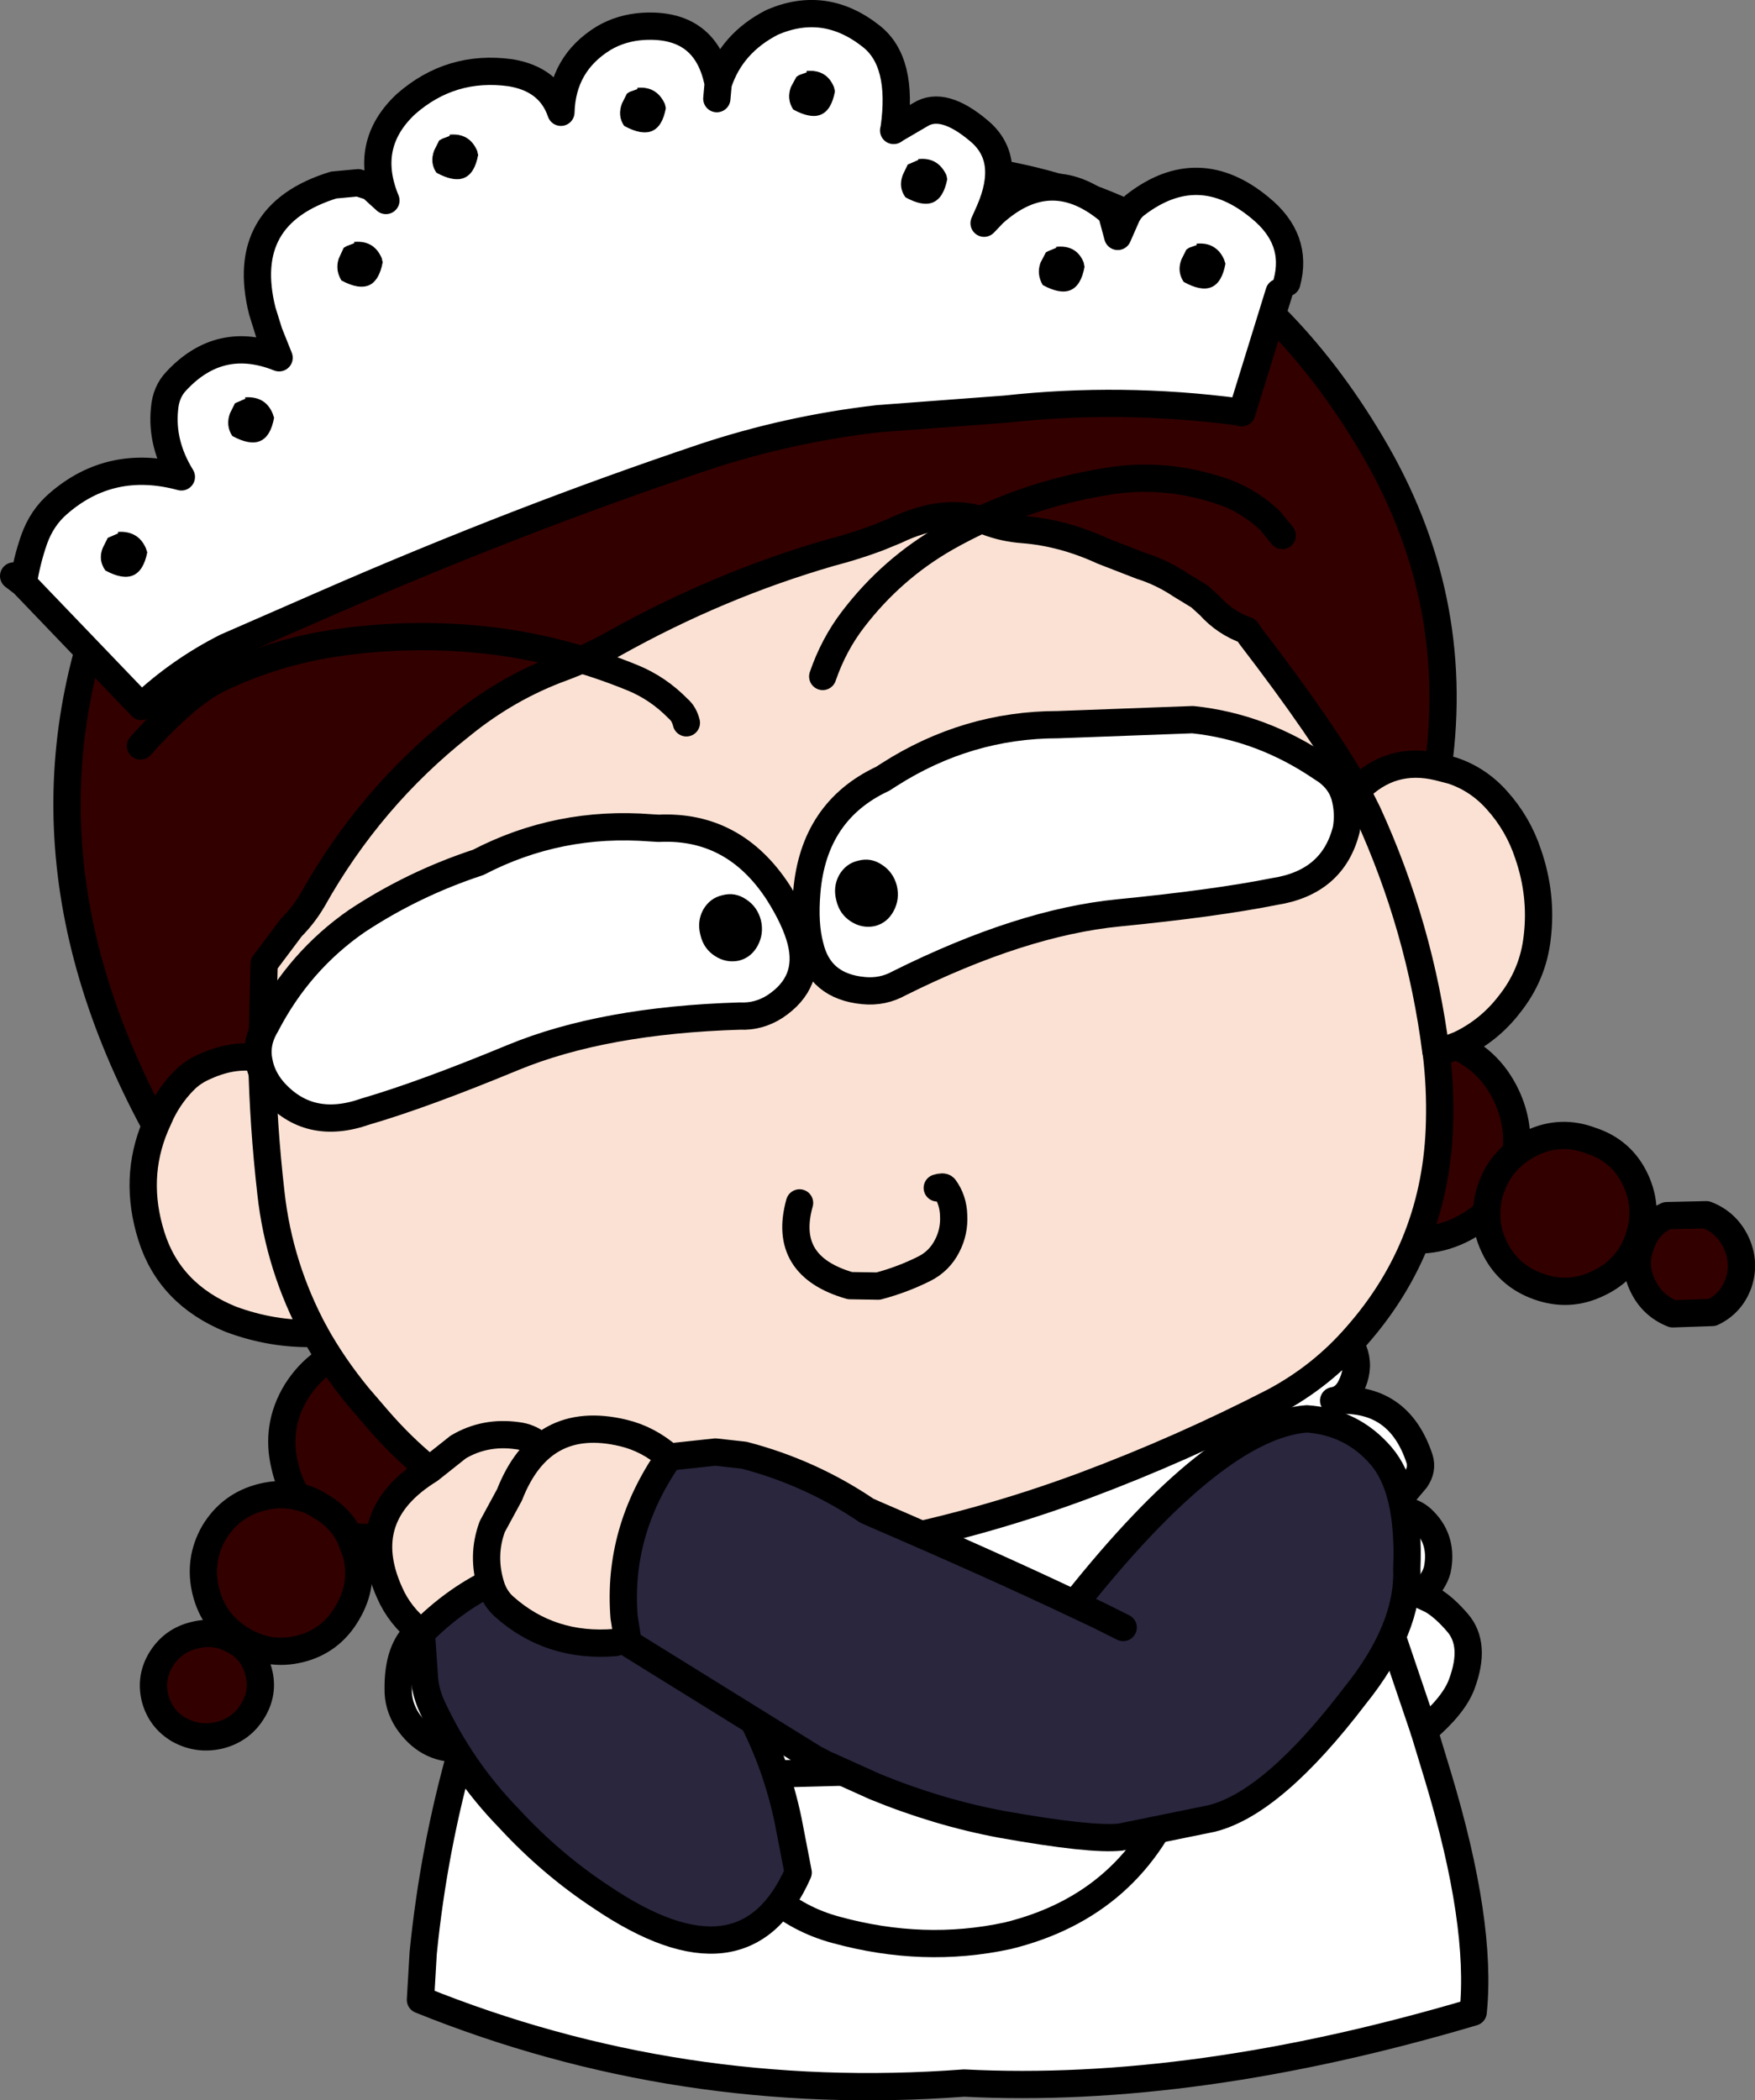 <?xml version="1.0" encoding="UTF-8" standalone="no"?>
<svg xmlns:xlink="http://www.w3.org/1999/xlink" height="231.0px" width="193.05px" xmlns="http://www.w3.org/2000/svg">
  <rect width="100%" height="100%" fill="#808080" stroke="none"/>
  <g transform="matrix(1.0, 0.0, 0.0, 1.0, 117.25, 113.0)">
    <path d="M-33.3 33.9 L-32.4 33.75 Q-18.75 31.9 -5.35 31.65 L1.85 32.1 1.95 32.15 2.0 32.15 Q10.0 33.45 16.65 38.05 L19.35 40.1 Q27.4 46.85 31.8 56.65 L35.25 65.1 39.4 77.35 35.25 65.1 31.8 56.65 Q27.4 46.85 19.35 40.1 L16.65 38.05 Q18.7 32.65 24.5 31.9 27.85 31.5 29.35 32.75 33.25 35.8 31.3 39.6 30.65 40.85 29.45 41.05 36.6 40.45 38.9 47.45 39.25 48.6 38.5 49.7 L36.35 52.25 Q35.2 52.7 37.45 53.2 38.55 53.4 39.4 54.3 41.5 56.45 40.85 59.65 40.5 61.0 39.05 62.4 L40.3 63.1 40.3 63.0 Q41.65 63.8 43.1 65.5 45.15 67.9 43.55 72.2 42.7 74.55 39.4 77.35 L40.95 82.45 Q45.8 98.55 44.8 108.3 14.1 117.4 -11.2 116.1 -42.5 118.45 -71.0 106.95 L-70.7 101.8 Q-69.55 90.3 -66.45 79.4 L-66.4 79.25 Q-64.85 73.65 -62.75 68.25 -58.15 56.2 -51.1 44.95 L-50.25 43.95 Q-45.7 38.7 -40.5 36.15 -45.7 38.7 -50.25 43.95 L-51.1 44.95 Q-58.15 56.2 -62.75 68.25 -64.85 73.65 -66.4 79.25 L-66.45 79.25 -66.8 79.3 Q-70.3 79.4 -72.45 76.2 -73.5 74.55 -73.45 72.7 -73.5 65.55 -67.45 65.05 L-67.4 65.05 -67.45 65.0 Q-68.9 63.75 -69.55 62.1 -70.25 60.3 -70.15 58.2 -70.0 51.65 -64.0 50.9 L-63.5 50.85 -64.2 49.85 Q-64.75 47.9 -64.95 45.85 -65.25 43.4 -63.3 41.8 -62.35 41.05 -61.25 41.0 -58.3 40.7 -55.55 39.2 -56.65 36.5 -54.6 34.1 -53.8 33.15 -52.8 32.75 -46.85 30.2 -41.4 34.2 L-40.5 36.15 Q-37.1 34.45 -33.4 33.9 L-33.15 34.85 -33.3 33.9 M-40.65 82.7 L-39.75 85.55 Q-37.3 91.2 -32.6 95.35 -29.4 98.15 -25.3 99.25 -15.65 101.9 -6.4 99.9 7.45 96.5 12.4 83.25 L12.85 81.6 12.8 80.95 12.85 81.6 12.4 83.25 Q7.45 96.5 -6.4 99.9 -15.65 101.9 -25.3 99.25 -29.4 98.15 -32.6 95.35 -37.3 91.2 -39.75 85.55 L-40.65 82.7 M11.45 80.95 L-39.35 82.3 11.45 80.95" fill="#ffffff" fill-rule="evenodd" stroke="none"/>
    <path d="M-33.3 33.9 L-33.15 34.85 -33.4 33.9 -33.3 33.9" fill="#29263e" fill-rule="evenodd" stroke="none"/>
    <path d="M16.65 38.05 Q10.0 33.45 2.0 32.15 L1.95 32.15 1.85 32.1 -5.35 31.65 Q-18.75 31.9 -32.4 33.75 L-33.3 33.9 -33.4 33.9 Q-37.1 34.45 -40.5 36.15 -45.7 38.7 -50.25 43.95 L-51.1 44.95 Q-58.15 56.2 -62.75 68.25 -64.85 73.65 -66.4 79.25 L-66.45 79.4 Q-69.55 90.3 -70.7 101.8 L-71.0 106.95 Q-42.5 118.45 -11.2 116.1 14.1 117.4 44.8 108.3 45.8 98.55 40.95 82.45 L39.4 77.35 35.25 65.1 31.8 56.65 Q27.4 46.85 19.35 40.1 L16.65 38.05 Q18.7 32.65 24.5 31.9 27.85 31.5 29.35 32.75 33.25 35.8 31.3 39.6 30.65 40.85 29.45 41.05 36.6 40.45 38.9 47.45 39.25 48.6 38.5 49.7 L36.35 52.25 Q35.2 52.7 37.45 53.2 38.55 53.4 39.4 54.3 41.5 56.45 40.85 59.65 40.5 61.0 39.05 62.4 M-41.4 34.2 Q-46.85 30.2 -52.8 32.75 -53.8 33.15 -54.6 34.1 -56.65 36.5 -55.55 39.2 -58.3 40.7 -61.25 41.0 -62.35 41.05 -63.3 41.8 -65.25 43.4 -64.95 45.85 -64.75 47.9 -64.2 49.85 L-63.5 50.85 -64.0 50.9 Q-70.0 51.65 -70.15 58.2 -70.25 60.3 -69.55 62.1 -68.9 63.75 -67.45 65.0 L-67.4 65.05" fill="none" stroke="#000000" stroke-linecap="round" stroke-linejoin="round" stroke-width="3.0"/>
    <path d="M12.8 80.95 L12.85 81.6 12.4 83.25 Q7.45 96.5 -6.4 99.9 -15.65 101.9 -25.3 99.25 -29.4 98.15 -32.6 95.35 -37.3 91.2 -39.75 85.55 L-40.65 82.7 M-39.35 82.3 L11.45 80.95" fill="none" stroke="#000000" stroke-linecap="round" stroke-linejoin="round" stroke-width="3.0"/>
    <path d="M39.05 62.4 L40.3 63.0 Q41.65 63.8 43.1 65.5 45.15 67.9 43.55 72.2 42.7 74.55 39.4 77.35 M-67.4 65.05 L-67.45 65.05 Q-73.5 65.55 -73.45 72.7 -73.5 74.55 -72.45 76.2 -70.3 79.4 -66.8 79.3 L-66.45 79.25 -66.4 79.25" fill="none" stroke="#000000" stroke-linecap="round" stroke-linejoin="round" stroke-width="3.0"/>
    <path d="M-88.4 51.65 Q-86.4 51.15 -84.55 51.6 -85.5 50.1 -85.9 48.3 -87.0 43.9 -84.65 40.05 -82.2 36.15 -77.65 35.05 -73.15 33.9 -69.25 36.25 -65.25 38.5 -64.15 42.9 -63.1 47.3 -65.5 51.2 -67.9 55.05 -72.4 56.2 L-78.75 56.05 -78.05 57.9 Q-77.2 61.3 -79.05 64.4 -80.85 67.5 -84.25 68.35 -87.7 69.2 -90.75 67.3 -93.75 65.45 -94.6 62.05 -95.45 58.6 -93.7 55.55 -91.85 52.5 -88.4 51.65 M-84.55 51.6 Q-83.2 51.85 -82.0 52.65 -79.8 53.9 -78.75 56.05 -79.8 53.9 -82.0 52.65 -83.2 51.85 -84.55 51.6 M-88.8 70.9 Q-88.2 73.2 -89.5 75.25 -90.75 77.25 -93.1 77.85 -95.45 78.4 -97.55 77.25 -99.6 76.05 -100.2 73.75 -100.75 71.45 -99.5 69.45 -98.2 67.4 -95.85 66.85 -93.5 66.25 -91.45 67.45 L-91.0 67.7 Q-89.3 68.85 -88.8 70.9" fill="#330000" fill-rule="evenodd" stroke="none"/>
    <path d="M-88.4 51.65 Q-86.4 51.15 -84.55 51.6 -85.5 50.1 -85.9 48.3 -87.0 43.9 -84.65 40.05 -82.2 36.15 -77.65 35.05 -73.15 33.9 -69.25 36.25 -65.25 38.5 -64.15 42.9 -63.1 47.3 -65.5 51.2 -67.9 55.05 -72.4 56.2 L-78.75 56.05 -78.05 57.9 Q-77.2 61.3 -79.05 64.4 -80.85 67.5 -84.25 68.35 -87.7 69.2 -90.75 67.3 -93.75 65.45 -94.6 62.05 -95.45 58.6 -93.7 55.55 -91.85 52.5 -88.4 51.65 M-78.75 56.05 Q-79.8 53.9 -82.0 52.65 -83.2 51.85 -84.55 51.6 M-88.8 70.9 Q-88.2 73.2 -89.5 75.25 -90.75 77.25 -93.1 77.85 -95.45 78.4 -97.55 77.25 -99.6 76.05 -100.2 73.75 -100.75 71.45 -99.5 69.45 -98.2 67.4 -95.85 66.85 -93.5 66.25 -91.45 67.45 L-91.0 67.7 Q-89.3 68.85 -88.8 70.9" fill="none" stroke="#000000" stroke-linecap="round" stroke-linejoin="round" stroke-width="3.0"/>
    <path d="M43.35 22.3 Q39.25 24.25 35.0 22.65 30.7 21.0 28.75 16.8 26.75 12.6 28.25 8.35 29.7 4.0 33.8 2.05 37.9 0.1 42.2 1.75 46.45 3.3 48.45 7.5 49.9 10.6 49.5 13.8 50.25 13.2 51.25 12.7 54.45 11.2 57.75 12.45 61.15 13.55 62.65 16.75 64.15 19.95 62.95 23.35 61.75 26.65 58.55 28.15 55.35 29.7 52.0 28.5 48.6 27.3 47.1 24.1 46.2 22.25 46.3 20.3 45.0 21.5 43.35 22.3 M46.3 20.3 Q46.3 18.95 46.8 17.6 47.65 15.25 49.5 13.8 47.65 15.25 46.8 17.6 46.3 18.95 46.3 20.3 M66.1 20.7 L70.45 20.6 Q72.65 21.45 73.7 23.6 74.75 25.8 74.0 28.1 73.2 30.35 71.1 31.35 L66.75 31.5 Q64.5 30.6 63.45 28.4 62.4 26.25 63.2 24.0 L63.4 23.5 Q64.15 21.6 66.1 20.7" fill="#330000" fill-rule="evenodd" stroke="none"/>
    <path d="M43.35 22.3 Q39.25 24.25 35.0 22.65 30.7 21.0 28.75 16.8 26.75 12.6 28.25 8.35 29.7 4.0 33.8 2.05 37.9 0.1 42.2 1.75 46.45 3.3 48.45 7.5 49.9 10.6 49.5 13.8 50.25 13.2 51.25 12.7 54.45 11.2 57.75 12.45 61.15 13.55 62.65 16.75 64.15 19.95 62.95 23.35 61.75 26.65 58.55 28.15 55.35 29.7 52.0 28.5 48.6 27.3 47.1 24.1 46.2 22.25 46.3 20.3 45.0 21.5 43.35 22.3 M49.5 13.8 Q47.65 15.25 46.8 17.6 46.3 18.95 46.3 20.3 M66.1 20.7 L70.45 20.6 Q72.65 21.45 73.7 23.6 74.75 25.8 74.0 28.1 73.2 30.35 71.1 31.35 L66.75 31.5 Q64.5 30.6 63.45 28.4 62.4 26.25 63.2 24.0 L63.4 23.5 Q64.15 21.6 66.1 20.7" fill="none" stroke="#000000" stroke-linecap="round" stroke-linejoin="round" stroke-width="3.0"/>
    <path d="M40.95 -28.65 L42.5 -28.25 Q45.35 -27.3 47.4 -25.0 49.75 -22.4 50.85 -19.05 52.4 -14.55 51.85 -9.95 51.4 -5.8 48.75 -2.5 46.55 0.35 43.3 1.9 L40.85 2.85 40.7 2.65 Q38.95 -11.05 33.2 -23.6 L32.05 -25.9 33.2 -23.6 Q38.95 -11.05 40.7 2.65 L40.75 2.85 Q41.2 6.6 41.1 10.4 40.8 23.9 32.0 33.9 28.15 38.35 22.9 41.15 12.7 46.4 2.0 50.4 -9.7 54.75 -22.0 57.05 -35.05 59.4 -48.3 57.75 L-50.15 57.5 Q-65.6 54.8 -75.7 43.1 L-77.85 40.6 Q-80.6 37.25 -82.6 33.65 -87.25 33.8 -91.85 32.1 -98.6 29.35 -100.6 22.95 -102.6 16.6 -100.15 10.8 L-99.5 9.35 Q-98.4 7.15 -96.7 5.55 -95.8 4.75 -94.6 4.25 -91.35 2.8 -88.45 3.45 L-88.2 -7.0 -85.2 -11.0 Q-83.85 -12.35 -82.85 -14.05 -76.55 -25.3 -66.55 -33.2 -61.4 -37.4 -55.35 -39.6 -52.4 -40.7 -49.65 -42.25 -38.2 -48.65 -25.95 -52.2 -23.25 -52.9 -20.7 -53.85 L-18.75 -54.65 Q-13.25 -57.3 -8.75 -55.65 -6.8 -54.9 -4.65 -54.75 -0.3 -54.4 4.05 -52.4 L8.3 -50.75 Q10.55 -50.05 12.65 -48.65 L14.7 -47.4 15.8 -46.4 Q17.5 -44.5 19.9 -43.65 L20.3 -43.05 Q28.4 -32.5 32.0 -26.05 35.75 -29.9 40.95 -28.65 M32.05 -25.9 L32.0 -26.05 32.05 -25.9 M-88.45 3.45 Q-88.3 10.75 -87.45 18.2 -86.55 26.35 -82.6 33.65 -86.55 26.35 -87.45 18.2 -88.3 10.75 -88.45 3.45" fill="#fae1d3" fill-rule="evenodd" stroke="none"/>
    <path d="M-100.15 10.8 Q-118.15 -22.4 -102.85 -53.75 -96.4 -66.9 -84.25 -75.2 -56.35 -94.15 -22.8 -94.95 14.55 -96.25 33.55 -64.25 43.55 -47.5 40.95 -28.65 35.75 -29.9 32.0 -26.05 28.4 -32.5 20.3 -43.05 L19.9 -43.65 Q17.5 -44.5 15.8 -46.4 L14.7 -47.4 12.65 -48.65 Q10.55 -50.05 8.3 -50.75 L4.05 -52.4 Q-0.3 -54.4 -4.65 -54.75 -6.8 -54.9 -8.75 -55.65 -13.25 -57.3 -18.75 -54.65 L-20.7 -53.85 Q-23.25 -52.9 -25.95 -52.2 -38.2 -48.65 -49.65 -42.25 -52.4 -40.7 -55.35 -39.6 -61.4 -37.4 -66.55 -33.2 -76.55 -25.3 -82.85 -14.05 -83.85 -12.35 -85.2 -11.0 L-88.2 -7.0 -88.45 3.45 Q-91.35 2.8 -94.6 4.25 -95.8 4.75 -96.7 5.55 -98.4 7.15 -99.5 9.35 L-100.15 10.8" fill="#330000" fill-rule="evenodd" stroke="none"/>
    <path d="M40.75 2.85 Q41.2 6.6 41.1 10.4 40.8 23.9 32.0 33.9 28.15 38.35 22.9 41.15 12.7 46.4 2.0 50.4 -9.7 54.75 -22.0 57.05 -35.05 59.4 -48.3 57.75 L-50.15 57.5 Q-65.6 54.8 -75.7 43.1 L-77.85 40.6 Q-80.6 37.25 -82.6 33.65 -86.55 26.35 -87.45 18.2 -88.3 10.75 -88.45 3.45 L-88.2 -7.0 -85.2 -11.0 Q-83.85 -12.35 -82.85 -14.05 -76.55 -25.3 -66.55 -33.2 -61.4 -37.4 -55.35 -39.6 -52.4 -40.7 -49.65 -42.25 -38.2 -48.65 -25.95 -52.2 -23.25 -52.9 -20.7 -53.85 L-18.75 -54.65 Q-13.25 -57.3 -8.75 -55.65 -6.8 -54.9 -4.65 -54.75 -0.3 -54.4 4.05 -52.4 L8.3 -50.75 Q10.55 -50.05 12.65 -48.65 L14.7 -47.4 15.8 -46.4 Q17.5 -44.5 19.9 -43.65 L20.3 -43.05 Q28.4 -32.5 32.0 -26.05 M32.05 -25.9 L33.2 -23.6 Q38.95 -11.05 40.7 2.65 L40.75 2.85" fill="none" stroke="#000000" stroke-linecap="round" stroke-linejoin="round" stroke-width="3.0"/>
    <path d="M-100.15 10.8 Q-118.15 -22.4 -102.85 -53.75 -96.4 -66.9 -84.25 -75.2 -56.35 -94.15 -22.8 -94.95 14.55 -96.25 33.55 -64.25 43.55 -47.5 40.95 -28.65 L42.5 -28.25 Q45.35 -27.3 47.4 -25.0 49.75 -22.4 50.85 -19.05 52.4 -14.55 51.85 -9.95 51.4 -5.8 48.75 -2.5 46.55 0.35 43.3 1.9 L40.85 2.85 40.75 2.85 M-82.6 33.65 Q-87.25 33.8 -91.85 32.1 -98.6 29.35 -100.6 22.95 -102.6 16.6 -100.15 10.8 L-99.5 9.35 Q-98.4 7.15 -96.7 5.55 -95.8 4.75 -94.6 4.25 -91.35 2.8 -88.45 3.45 M32.0 -26.05 Q35.75 -29.9 40.95 -28.65 M32.0 -26.05 L32.05 -25.9" fill="none" stroke="#000000" stroke-linecap="round" stroke-linejoin="round" stroke-width="3.0"/>
    <path d="M30.7 -25.35 Q31.15 -23.6 30.85 -21.8 29.4 -15.95 22.95 -14.95 16.45 -13.65 5.8 -12.6 -4.9 -11.55 -18.35 -4.85 -20.15 -3.85 -22.25 -4.05 -27.1 -4.5 -28.15 -8.95 -28.8 -11.35 -28.5 -14.9 -27.75 -23.8 -20.15 -27.35 L-19.45 -27.8 Q-10.85 -33.3 -0.85 -33.3 L13.95 -33.85 Q21.55 -33.05 28.15 -28.55 30.15 -27.35 30.7 -25.35 M-87.25 6.9 Q-88.45 5.45 -88.75 3.8 -89.2 1.75 -88.0 -0.25 -84.35 -7.3 -78.0 -11.7 -71.8 -15.8 -64.65 -18.15 -55.8 -22.75 -45.65 -21.95 L-44.8 -21.9 Q-36.5 -22.3 -31.65 -14.85 -29.75 -11.85 -29.15 -9.5 -28.0 -4.95 -32.0 -2.3 -33.8 -1.15 -35.85 -1.25 -50.85 -0.8 -60.8 3.3 -70.7 7.4 -77.05 9.25 -83.3 11.45 -87.25 6.9" fill="#ffffff" fill-rule="evenodd" stroke="none"/>
    <path d="M30.7 -25.35 Q30.15 -27.35 28.15 -28.55 21.55 -33.05 13.95 -33.85 L-0.85 -33.3 Q-10.85 -33.3 -19.45 -27.8 L-20.15 -27.35 Q-27.75 -23.8 -28.5 -14.9 -28.8 -11.35 -28.15 -8.95 -27.1 -4.5 -22.25 -4.05 -20.15 -3.85 -18.35 -4.85 -4.9 -11.55 5.8 -12.6 16.45 -13.65 22.95 -14.95 29.4 -15.95 30.85 -21.8 31.15 -23.6 30.7 -25.35 M-87.25 6.9 Q-88.45 5.45 -88.75 3.8 -89.2 1.75 -88.0 -0.25 -84.35 -7.3 -78.0 -11.7 -71.8 -15.8 -64.65 -18.15 -55.8 -22.75 -45.65 -21.95 L-44.8 -21.9 Q-36.5 -22.3 -31.65 -14.85 -29.75 -11.85 -29.15 -9.5 -28.0 -4.95 -32.0 -2.3 -33.8 -1.15 -35.85 -1.25 -50.85 -0.8 -60.8 3.3 -70.7 7.4 -77.05 9.25 -83.3 11.45 -87.25 6.9" fill="none" stroke="#000000" stroke-linecap="round" stroke-linejoin="round" stroke-width="3.0"/>
    <path d="M-26.75 -38.6 Q-25.55 -42.1 -23.4 -44.9 -19.15 -50.45 -13.2 -53.85 -4.9 -58.55 4.5 -60.05 10.7 -61.1 16.9 -59.05 19.95 -58.1 22.45 -55.75 L23.8 -54.1 M-41.75 -33.5 Q-42.0 -34.5 -42.65 -35.05 -44.85 -37.3 -47.65 -38.45 -55.1 -41.5 -62.9 -42.5 -71.9 -43.6 -80.85 -42.2 -87.15 -41.2 -93.05 -38.4 -96.65 -36.7 -101.8 -30.95 M-29.3 19.3 Q-31.25 26.25 -23.75 28.4 L-20.65 28.45 Q-18.0 27.75 -15.6 26.55 -13.9 25.7 -13.05 24.0 -12.25 22.45 -12.35 20.65 -12.4 18.95 -13.35 17.65 -13.5 17.45 -14.15 17.65" fill="none" stroke="#000000" stroke-linecap="round" stroke-linejoin="round" stroke-width="3.0"/>
    <path d="M-33.9 -9.0 Q-34.6 -7.7 -35.95 -7.35 -37.35 -7.05 -38.6 -7.85 -39.85 -8.65 -40.2 -10.15 -40.6 -11.65 -39.9 -12.95 -39.15 -14.25 -37.75 -14.55 -36.4 -14.9 -35.2 -14.1 -33.95 -13.3 -33.55 -11.8 -33.2 -10.3 -33.9 -9.0" fill="#000000" fill-rule="evenodd" stroke="none"/>
    <path d="M-18.95 -12.8 Q-19.65 -11.5 -21.0 -11.15 -22.4 -10.85 -23.65 -11.65 -24.9 -12.45 -25.25 -13.95 -25.65 -15.45 -24.95 -16.75 -24.2 -18.05 -22.8 -18.35 -21.45 -18.7 -20.25 -17.9 -19.0 -17.1 -18.6 -15.6 -18.25 -14.1 -18.95 -12.8" fill="#000000" fill-rule="evenodd" stroke="none"/>
    <path d="M17.4 -84.45 L17.55 -84.0 Q16.8 -79.85 12.95 -82.0 12.2 -83.15 12.7 -84.45 L13.25 -85.55 13.55 -85.75 14.4 -86.05 14.35 -86.2 Q16.55 -86.4 17.4 -84.45 M-64.65 -95.95 Q-65.4 -91.9 -69.25 -94.0 -70.0 -95.1 -69.5 -96.45 L-68.95 -97.55 -68.6 -97.75 -67.8 -98.05 -67.8 -98.2 Q-65.6 -98.4 -64.75 -96.4 L-64.65 -95.95 M-48.0 -102.9 L-47.15 -103.2 -47.15 -103.35 Q-45.0 -103.55 -44.1 -101.55 L-44.0 -101.1 Q-44.75 -97.05 -48.6 -99.15 -49.35 -100.25 -48.85 -101.6 L-48.3 -102.7 -48.0 -102.9 M-78.3 -86.4 Q-76.1 -86.6 -75.25 -84.6 L-75.15 -84.15 Q-75.9 -80.1 -79.7 -82.15 -80.4 -83.3 -80.0 -84.55 L-79.45 -85.75 -79.1 -85.95 -78.3 -86.25 -78.3 -86.4 M-91.4 -68.65 L-91.05 -68.8 -90.25 -69.15 -90.3 -69.3 Q-88.05 -69.45 -87.25 -67.5 L-87.1 -67.05 Q-87.85 -62.95 -91.7 -65.05 -92.45 -66.2 -91.95 -67.55 L-91.4 -68.65 M-30.25 -103.45 L-29.65 -104.55 -29.35 -104.75 -28.5 -105.05 -28.55 -105.2 Q-26.3 -105.4 -25.5 -103.4 L-25.4 -102.95 Q-26.15 -98.85 -30.0 -100.95 -30.75 -102.1 -30.25 -103.45 M-17.4 -94.9 L-17.05 -95.05 -16.25 -95.4 -16.25 -95.5 Q-14.1 -95.75 -13.15 -93.75 L-13.05 -93.3 Q-13.85 -89.2 -17.65 -91.3 -18.45 -92.4 -17.95 -93.75 L-17.4 -94.9 M-2.8 -84.1 L-2.2 -85.25 -1.9 -85.4 -1.05 -85.75 -1.1 -85.85 Q1.15 -86.1 1.95 -84.15 L2.05 -83.65 Q1.3 -79.55 -2.55 -81.65 -3.25 -82.85 -2.8 -84.1 M-101.05 -52.25 Q-101.85 -48.2 -105.65 -50.25 -106.5 -51.4 -105.95 -52.75 L-105.4 -53.85 -105.05 -54.0 -104.25 -54.35 -104.3 -54.5 Q-102.05 -54.65 -101.2 -52.7 L-101.05 -52.25" fill="#000000" fill-rule="evenodd" stroke="none"/>
    <path d="M24.3 -81.9 L23.45 -80.85 19.35 -67.6 19.0 -67.7 Q6.1 -69.4 -6.65 -68.0 L-20.65 -66.95 Q-30.6 -65.8 -39.9 -62.7 -50.0 -59.3 -59.85 -55.5 -70.85 -51.25 -81.7 -46.5 L-92.35 -41.85 Q-97.5 -39.25 -101.7 -35.3 L-114.7 -48.85 Q-114.3 -51.35 -113.5 -53.65 -112.65 -56.05 -110.85 -57.6 -105.05 -62.65 -97.3 -60.55 -99.55 -64.2 -99.15 -68.05 -99.0 -69.9 -97.85 -71.1 -93.05 -76.25 -86.55 -73.65 L-87.65 -76.4 -88.4 -78.8 Q-91.05 -89.4 -80.55 -92.65 L-77.85 -92.9 -76.45 -92.45 -74.8 -90.95 Q-77.35 -97.1 -72.6 -101.55 -67.65 -105.9 -61.1 -105.0 -56.8 -104.3 -55.55 -100.65 -55.4 -106.0 -50.85 -108.8 -48.9 -109.95 -46.5 -110.1 -39.55 -110.5 -38.25 -103.8 -36.8 -108.25 -32.3 -110.55 -26.5 -113.05 -21.4 -109.0 -17.85 -106.2 -18.9 -98.85 L-18.95 -98.65 -18.65 -98.85 -16.0 -100.4 Q-13.5 -101.95 -9.55 -98.6 -5.9 -95.55 -8.4 -89.8 L-9.0 -88.45 -7.95 -89.55 Q-1.55 -95.3 5.0 -89.6 L5.7 -87.0 6.6 -89.05 Q7.0 -90.0 7.75 -90.55 14.6 -95.75 21.35 -90.15 25.6 -86.7 24.3 -81.9 M17.4 -84.45 Q16.55 -86.4 14.35 -86.2 L14.4 -86.05 13.55 -85.75 13.25 -85.55 12.7 -84.45 Q12.2 -83.15 12.95 -82.0 16.8 -79.85 17.55 -84.0 L17.4 -84.45 M-38.4 -102.15 L-38.25 -103.8 -38.4 -102.15 M-48.0 -102.9 L-48.3 -102.7 -48.85 -101.6 Q-49.35 -100.25 -48.6 -99.15 -44.75 -97.05 -44.0 -101.1 L-44.1 -101.55 Q-45.0 -103.55 -47.15 -103.35 L-47.15 -103.2 -48.0 -102.9 M-64.65 -95.95 L-64.75 -96.4 Q-65.6 -98.4 -67.8 -98.2 L-67.8 -98.05 -68.6 -97.75 -68.95 -97.55 -69.5 -96.45 Q-70.0 -95.1 -69.25 -94.0 -65.4 -91.9 -64.65 -95.95 M-101.05 -52.25 L-101.2 -52.7 Q-102.05 -54.65 -104.3 -54.5 L-104.25 -54.35 -105.05 -54.0 -105.4 -53.85 -105.95 -52.75 Q-106.5 -51.4 -105.65 -50.25 -101.85 -48.2 -101.05 -52.25 M-2.8 -84.1 Q-3.25 -82.85 -2.55 -81.65 1.3 -79.55 2.05 -83.65 L1.95 -84.15 Q1.15 -86.1 -1.1 -85.85 L-1.05 -85.75 -1.9 -85.4 -2.2 -85.25 -2.8 -84.1 M-17.4 -94.9 L-17.95 -93.75 Q-18.45 -92.4 -17.65 -91.3 -13.85 -89.2 -13.05 -93.3 L-13.15 -93.75 Q-14.1 -95.75 -16.25 -95.5 L-16.25 -95.4 -17.05 -95.05 -17.4 -94.9 M-30.25 -103.45 Q-30.75 -102.1 -30.0 -100.95 -26.15 -98.85 -25.4 -102.95 L-25.5 -103.4 Q-26.3 -105.4 -28.55 -105.2 L-28.5 -105.05 -29.35 -104.75 -29.65 -104.55 -30.25 -103.45 M-91.4 -68.65 L-91.95 -67.55 Q-92.45 -66.2 -91.7 -65.05 -87.85 -62.95 -87.1 -67.05 L-87.25 -67.5 Q-88.05 -69.45 -90.3 -69.3 L-90.25 -69.15 -91.05 -68.8 -91.4 -68.65 M-78.3 -86.4 L-78.3 -86.25 -79.1 -85.95 -79.45 -85.75 -80.0 -84.55 Q-80.4 -83.3 -79.7 -82.15 -75.9 -80.1 -75.15 -84.15 L-75.25 -84.6 Q-76.1 -86.6 -78.3 -86.4" fill="#ffffff" fill-rule="evenodd" stroke="none"/>
    <path d="M23.45 -80.85 L19.35 -67.6 M19.0 -67.7 Q6.1 -69.4 -6.65 -68.0 L-20.65 -66.95 Q-30.6 -65.8 -39.9 -62.7 -50.0 -59.3 -59.85 -55.5 -70.85 -51.25 -81.7 -46.5 L-92.35 -41.85 Q-97.5 -39.25 -101.7 -35.3 L-114.7 -48.85 -115.75 -49.65 M24.3 -81.9 Q25.6 -86.7 21.35 -90.15 14.6 -95.75 7.75 -90.55 7.0 -90.0 6.6 -89.05 L5.7 -87.0 5.0 -89.6 Q-1.55 -95.3 -7.95 -89.55 L-9.0 -88.45 -8.4 -89.8 Q-5.9 -95.55 -9.55 -98.6 -13.5 -101.95 -16.0 -100.4 L-18.65 -98.85 -18.95 -98.65 -18.9 -98.85 Q-17.85 -106.2 -21.4 -109.0 -26.5 -113.05 -32.3 -110.55 -36.8 -108.25 -38.25 -103.8 L-38.4 -102.15 M-38.25 -103.8 Q-39.55 -110.5 -46.5 -110.1 -48.9 -109.95 -50.85 -108.8 -55.4 -106.0 -55.55 -100.65 -56.8 -104.3 -61.1 -105.0 -67.65 -105.9 -72.6 -101.55 -77.35 -97.1 -74.8 -90.95 L-76.45 -92.45 -77.85 -92.9 -80.55 -92.65 Q-91.05 -89.4 -88.4 -78.8 L-87.65 -76.4 -86.55 -73.65 Q-93.05 -76.25 -97.85 -71.1 -99.0 -69.9 -99.15 -68.05 -99.55 -64.2 -97.3 -60.55 -105.05 -62.65 -110.85 -57.6 -112.65 -56.05 -113.5 -53.65 -114.3 -51.35 -114.7 -48.85" fill="none" stroke="#000000" stroke-linecap="round" stroke-linejoin="round" stroke-width="3.0"/>
    <path d="M-70.9 66.6 Q-63.85 59.5 -54.55 58.6 L-51.95 58.55 -51.6 58.6 Q-46.1 61.9 -42.1 65.5 -33.15 74.75 -30.55 87.25 L-29.45 92.95 Q-35.35 106.3 -51.1 95.65 -56.65 92.0 -61.3 86.95 -66.5 81.6 -69.7 74.75 -70.4 73.25 -70.55 71.7 L-70.9 66.6" fill="#29263e" fill-rule="evenodd" stroke="none"/>
    <path d="M-70.9 66.6 Q-73.3 64.7 -74.4 62.15 -78.2 53.7 -70.0 48.65 L-66.85 46.15 Q-63.9 44.4 -60.35 44.9 -59.05 45.05 -58.05 45.85 -52.55 50.0 -51.95 57.15 L-51.95 58.55 -54.55 58.6 Q-63.85 59.5 -70.9 66.6" fill="#fae1d3" fill-rule="evenodd" stroke="none"/>
    <path d="M-51.95 57.15 Q-52.55 50.0 -58.05 45.85 -59.05 45.05 -60.35 44.9 -63.9 44.4 -66.85 46.15 L-70.0 48.65 Q-78.2 53.7 -74.4 62.15 -73.3 64.7 -70.9 66.6 -63.85 59.5 -54.55 58.6 L-51.95 58.55 -51.6 58.6 Q-46.1 61.9 -42.1 65.5 -33.15 74.75 -30.55 87.25 L-29.45 92.95 Q-35.35 106.3 -51.1 95.65 -56.65 92.0 -61.3 86.95 -66.5 81.6 -69.7 74.75 -70.4 73.25 -70.55 71.7 L-70.9 66.6" fill="none" stroke="#000000" stroke-linecap="round" stroke-linejoin="round" stroke-width="3.0"/>
    <path d="M-43.65 47.25 L-38.55 46.7 -35.4 47.05 Q-28.1 48.95 -21.9 53.15 L-21.0 53.55 Q-8.0 59.15 0.95 63.4 16.5 43.8 26.5 43.05 31.45 43.4 34.65 47.1 37.85 50.8 37.5 59.5 37.75 66.1 31.8 73.5 22.8 85.3 16.05 87.0 L6.0 89.05 Q2.75 89.4 -7.05 87.65 -14.05 86.35 -21.0 83.5 L-26.55 81.0 -27.7 80.4 -48.1 67.75 -48.2 67.4 -48.6 64.85 Q-49.35 55.45 -43.65 47.25 M6.3 66.0 L3.6 64.65 0.95 63.4 3.6 64.65 6.3 66.0" fill="#29263e" fill-rule="evenodd" stroke="none"/>
    <path d="M-48.2 67.4 L-49.55 67.65 Q-56.7 68.25 -61.8 63.7 -62.75 62.85 -63.2 61.55 -64.3 58.15 -63.1 54.9 L-61.2 51.4 Q-57.7 42.45 -48.7 44.6 -45.95 45.25 -43.65 47.25 -49.35 55.45 -48.6 64.85 L-48.2 67.4" fill="#fae1d3" fill-rule="evenodd" stroke="none"/>
    <path d="M-43.65 47.25 L-38.55 46.7 -35.4 47.05 Q-28.1 48.95 -21.9 53.15 L-21.0 53.55 Q-8.0 59.15 0.95 63.4 16.5 43.8 26.5 43.05 31.45 43.4 34.65 47.1 37.85 50.8 37.5 59.5 37.75 66.1 31.8 73.5 22.8 85.3 16.05 87.0 L6.0 89.05 Q2.75 89.4 -7.05 87.65 -14.05 86.35 -21.0 83.5 L-26.55 81.0 -27.7 80.4 -48.1 67.75 -48.2 67.4 -48.6 64.85 Q-49.35 55.45 -43.65 47.25 -45.95 45.25 -48.7 44.6 -57.7 42.45 -61.2 51.4 L-63.1 54.9 Q-64.3 58.15 -63.2 61.55 -62.75 62.85 -61.8 63.7 -56.7 68.25 -49.55 67.65 M0.95 63.4 L3.6 64.65 6.3 66.0" fill="none" stroke="#000000" stroke-linecap="round" stroke-linejoin="round" stroke-width="3.0"/>
  </g>
</svg>
